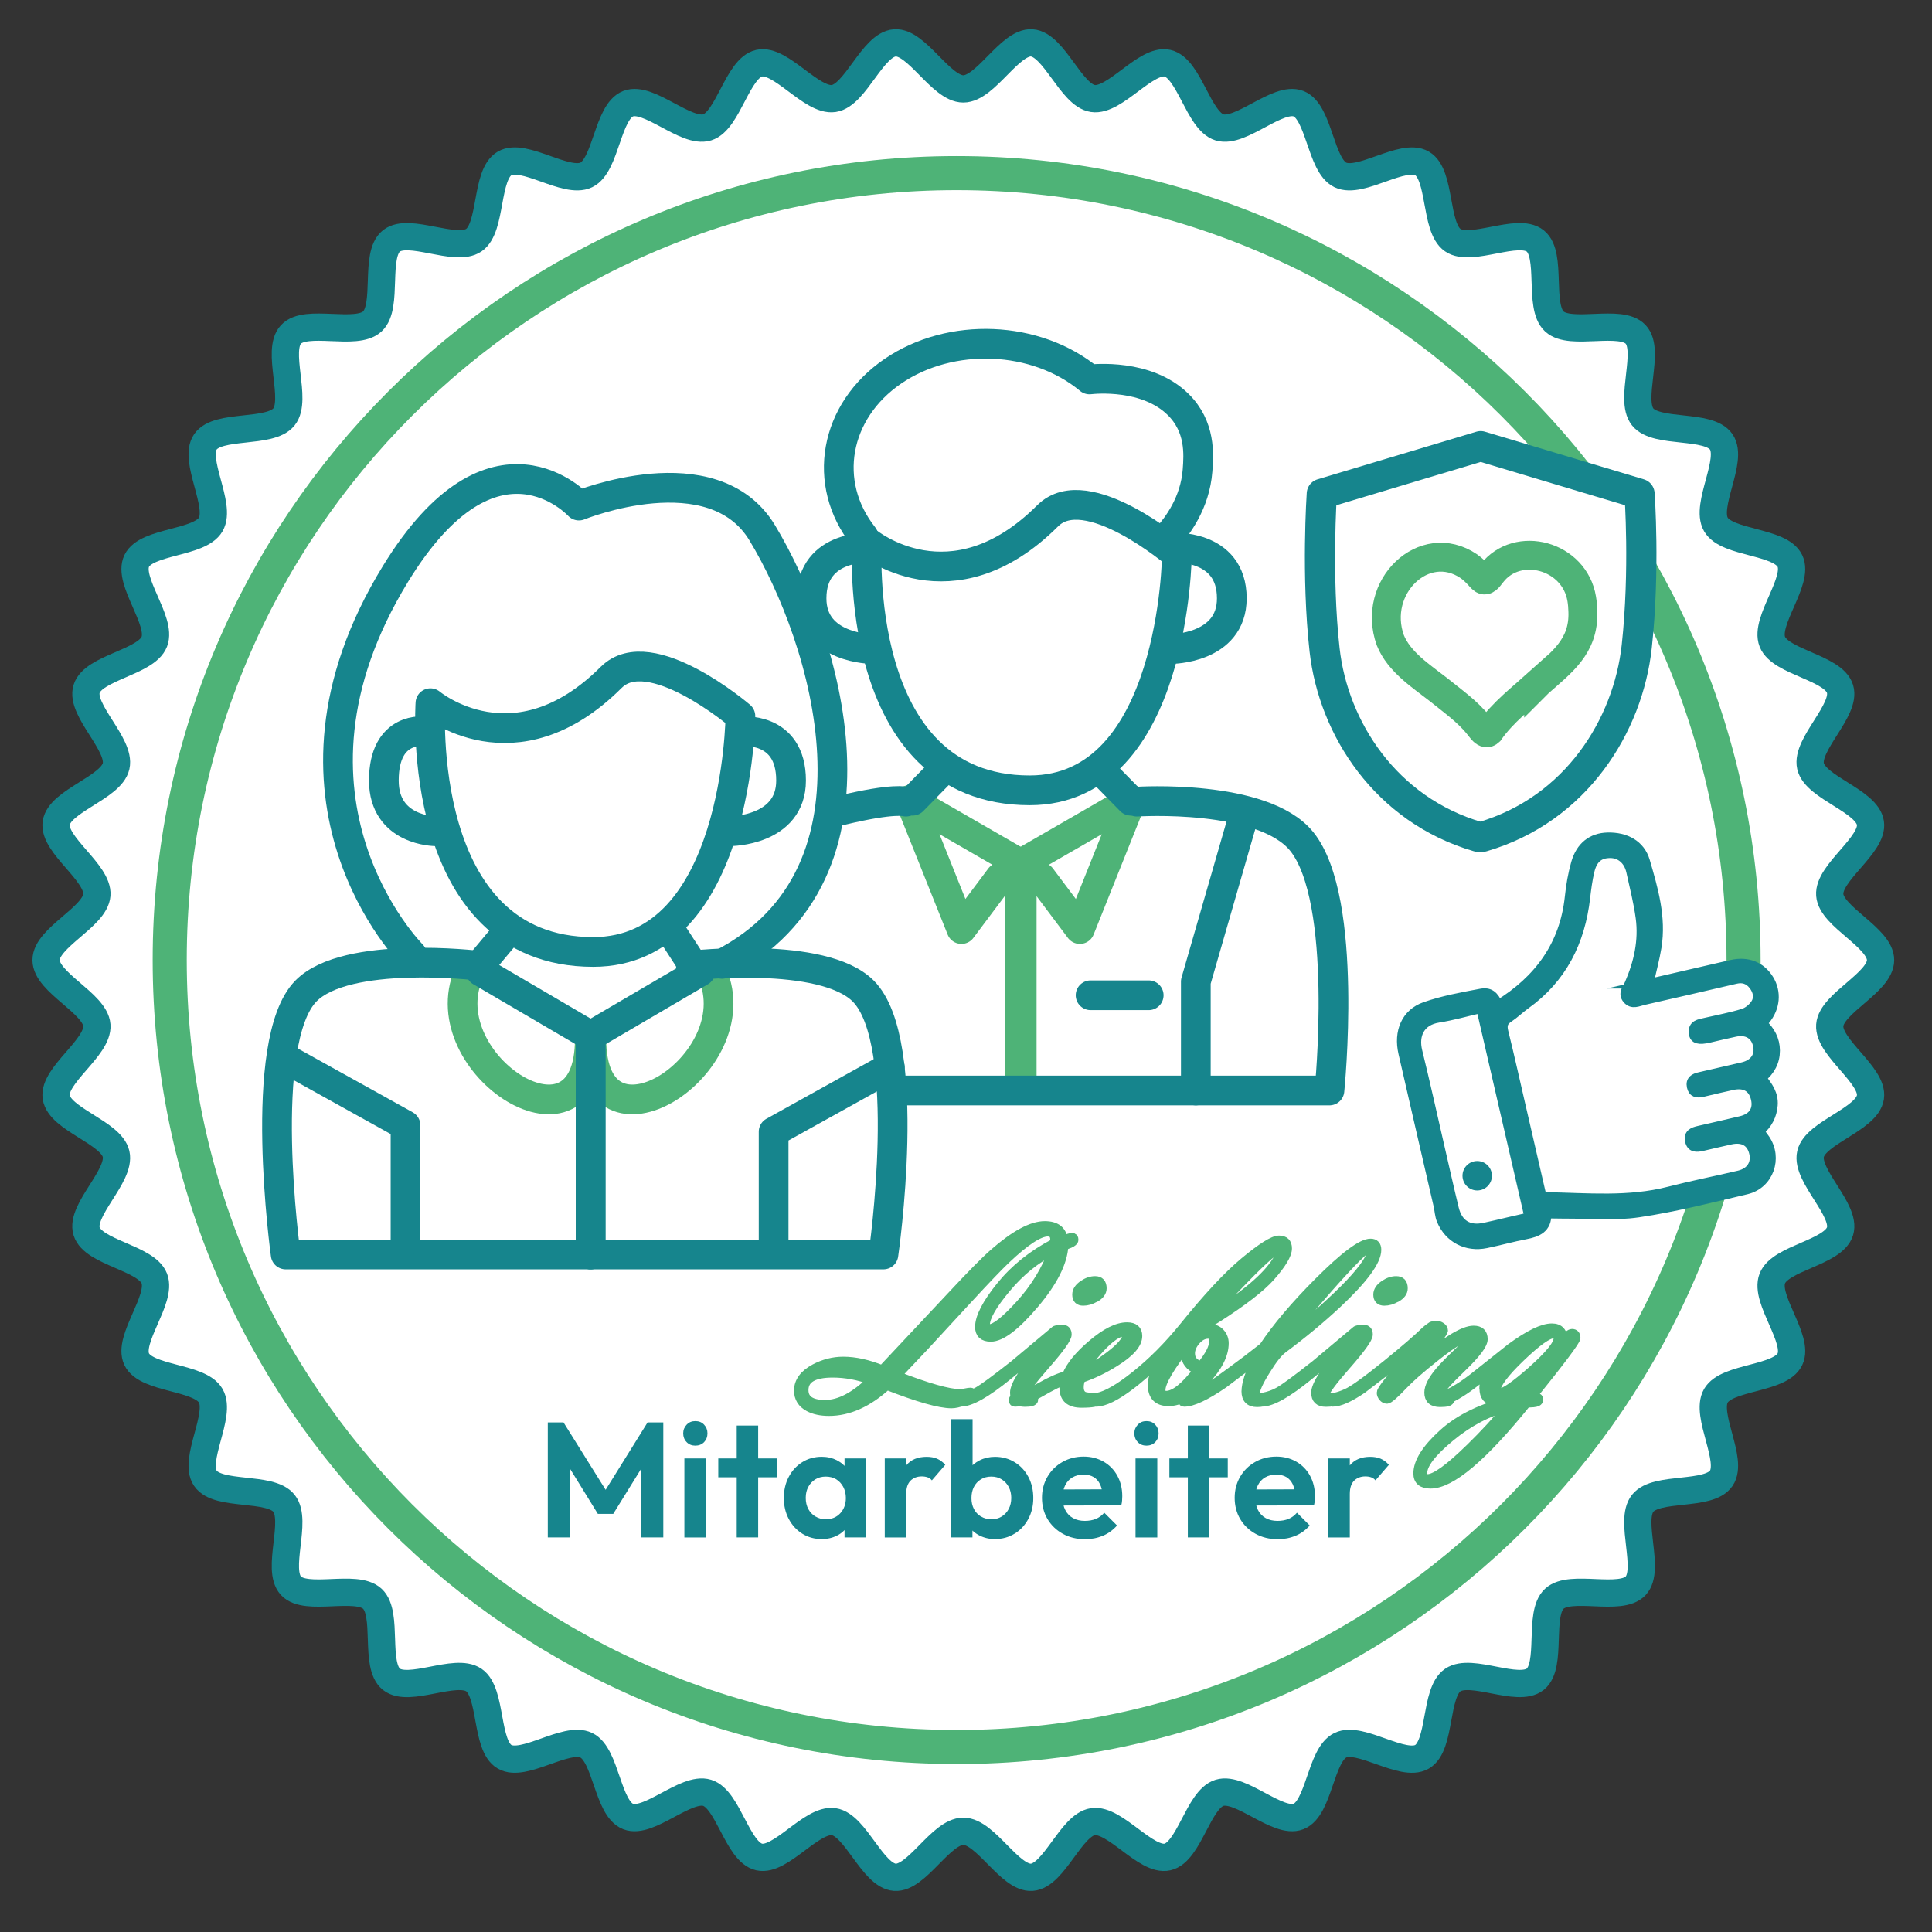 <?xml version="1.0" encoding="UTF-8"?>
<svg id="Ebene_1" xmlns="http://www.w3.org/2000/svg" version="1.1" xmlns:xlink="http://www.w3.org/1999/xlink" viewBox="0 0 425.2 425.2">
  <rect x="0" y="0" width="425.2" height="425.2" fill="#333333" stroke="none"/>
  <!-- Generator: Adobe Illustrator 29.5.1, SVG Export Plug-In . SVG Version: 2.1.0 Build 141)  -->
  <defs>
    <style>
      .st0 {
        stroke-width: 6px;
      }

      .st0, .st1, .st2, .st3, .st4, .st5, .st6, .st7, .st8, .st9 {
        fill: none;
      }

      .st0, .st3, .st7, .st9 {
        stroke: #16858d;
      }

      .st0, .st6, .st9 {
        stroke-miterlimit: 10;
      }

      .st10 {
        fill: #fff;
      }

      .st11 {
        fill: #4eb377;
      }

      .st1, .st3, .st4, .st7, .st8 {
        stroke-linejoin: round;
      }

      .st1, .st3, .st7, .st8 {
        stroke-linecap: round;
      }

      .st1, .st3, .st8 {
        stroke-width: 6.54px;
      }

      .st1, .st4, .st5, .st6 {
        stroke: #4eb377;
      }

      .st4 {
        stroke-width: 2px;
      }

      .st5 {
        stroke-width: 7.5px;
      }

      .st6 {
        stroke-width: 6.36px;
      }

      .st12 {
        fill: #16858d;
      }

      .st7 {
        stroke-width: 6.65px;
      }

      .st13 {
        clip-path: url(#clippath);
      }

      .st8 {
        stroke: #16858c;
      }

      .st9 {
        stroke-width: 2.09px;
      }
    </style>
    <clipPath id="clippath">
      <rect class="st2" width="425.2" height="425.2"/>
    </clipPath>
  </defs>
  <g class="st13">
    <path class="st10" d="M226.84,9.43c-4.78,0-9.98,10.14-14.84,10.14s-10.05-10.14-14.84-10.14c-.08,0-.16,0-.25,0-4.92.37-8.61,11.52-13.43,12.24-.18.03-.36.04-.55.04-2.28,0-4.92-1.97-7.56-3.95s-5.27-3.95-7.53-3.95c-.27,0-.53.03-.78.09-4.8,1.09-6.79,12.68-11.45,14.12-.38.12-.77.17-1.19.17-2.15,0-4.78-1.41-7.41-2.81-2.63-1.41-5.26-2.81-7.39-2.81-.5,0-.97.08-1.41.25-4.58,1.8-4.81,13.55-9.21,15.68-.59.29-1.27.41-2.01.41-1.99,0-4.43-.87-6.88-1.73-2.44-.87-4.88-1.73-6.87-1.73-.83,0-1.58.15-2.22.52-4.25,2.47-2.73,14.12-6.77,16.89-.85.58-1.96.79-3.24.79-1.72,0-3.73-.39-5.74-.78-2.01-.39-4.02-.78-5.74-.78-1.37,0-2.56.25-3.43.94-3.83,3.07-.6,14.37-4.19,17.71-1.26,1.17-3.42,1.43-5.85,1.43-.98,0-2-.04-3.02-.09-1.02-.04-2.04-.08-3.02-.08-2.55,0-4.8.29-6.03,1.61-3.33,3.6,1.53,14.29-1.53,18.14-3.05,3.84-14.53,1.44-17.3,5.51-2.76,4.05,3.64,13.9,1.18,18.16-2.45,4.24-14.15,3.59-16.29,8.03-2.12,4.41,5.67,13.19,3.87,17.78-1.79,4.56-13.46,5.67-14.91,10.39-1.44,4.67,7.58,12.18,6.49,17-1.08,4.76-12.45,7.62-13.18,12.51-.72,4.83,9.32,10.9,8.95,15.83-.36,4.86-11.18,9.38-11.18,14.34s10.82,9.47,11.18,14.34c.36,4.94-9.67,11.01-8.95,15.83.73,4.89,12.1,7.75,13.18,12.51,1.09,4.82-7.93,12.32-6.49,17,1.45,4.72,13.12,5.83,14.9,10.39,1.8,4.59-5.99,13.37-3.87,17.78,2.13,4.44,13.84,3.79,16.29,8.03,2.46,4.26-3.94,14.11-1.18,18.16,2.77,4.06,14.25,1.67,17.3,5.51,3.06,3.84-1.81,14.54,1.53,18.14,1.23,1.32,3.48,1.61,6.03,1.61.98,0,2-.04,3.02-.08,1.02-.04,2.04-.08,3.02-.08,2.43,0,4.59.26,5.85,1.43,3.59,3.34.36,14.64,4.19,17.71.86.69,2.05.94,3.43.94,1.72,0,3.73-.39,5.74-.78,2.01-.39,4.02-.78,5.74-.78,1.27,0,2.39.21,3.24.79,4.04,2.77,2.52,14.42,6.77,16.89.64.37,1.39.52,2.22.52,1.98,0,4.42-.87,6.87-1.73,2.44-.87,4.89-1.73,6.88-1.73.74,0,1.42.12,2.01.41,4.4,2.13,4.63,13.88,9.21,15.68.44.17.91.25,1.41.25,2.13,0,4.76-1.41,7.39-2.81,2.63-1.41,5.26-2.82,7.41-2.81.42,0,.81.05,1.19.17,4.66,1.44,6.65,13.03,11.45,14.12.25.06.51.08.78.08,2.25,0,4.89-1.97,7.53-3.95,2.64-1.97,5.28-3.95,7.56-3.95.18,0,.37.01.55.04,4.82.72,8.51,11.88,13.43,12.24.08,0,.16,0,.24,0,4.78,0,9.98-10.14,14.84-10.14s10.06,10.14,14.84,10.14c.08,0,.16,0,.25,0,4.92-.37,8.62-11.52,13.43-12.24.18-.03.36-.04.55-.04,2.28,0,4.92,1.97,7.56,3.95,2.64,1.97,5.27,3.95,7.52,3.95.27,0,.53-.03.78-.08,4.8-1.1,6.79-12.68,11.45-14.12.38-.12.77-.17,1.19-.17,2.15,0,4.78,1.41,7.41,2.81,2.63,1.41,5.26,2.81,7.39,2.81.5,0,.97-.08,1.41-.25,4.58-1.8,4.81-13.55,9.21-15.68.59-.29,1.27-.41,2.01-.41,1.99,0,4.43.87,6.88,1.73,2.44.87,4.89,1.73,6.87,1.73.83,0,1.58-.15,2.22-.52,4.25-2.47,2.73-14.12,6.77-16.89.85-.58,1.96-.79,3.24-.79,1.72,0,3.74.39,5.75.78,2.01.39,4.02.78,5.74.78,1.37,0,2.57-.25,3.43-.94,3.83-3.07.6-14.37,4.19-17.71,1.26-1.17,3.42-1.43,5.85-1.43.98,0,2,.04,3.02.09,1.02.04,2.04.08,3.02.08,2.55,0,4.81-.29,6.03-1.61,3.33-3.6-1.53-14.29,1.53-18.14,3.06-3.84,14.53-1.44,17.3-5.51,2.76-4.05-3.64-13.9-1.18-18.16,2.45-4.24,14.15-3.59,16.29-8.03,2.12-4.41-5.67-13.19-3.87-17.78,1.79-4.56,13.46-5.67,14.9-10.39,1.44-4.67-7.58-12.18-6.49-17,1.08-4.77,12.45-7.62,13.18-12.51.72-4.83-9.32-10.9-8.95-15.83.36-4.86,11.18-9.38,11.18-14.34s-10.82-9.47-11.18-14.34c-.36-4.94,9.67-11,8.95-15.83-.73-4.89-12.1-7.75-13.18-12.51-1.09-4.82,7.93-12.32,6.49-17-1.45-4.71-13.12-5.83-14.9-10.39-1.8-4.59,6-13.37,3.87-17.78-2.13-4.44-13.84-3.79-16.29-8.03-2.46-4.26,3.94-14.11,1.18-18.16-2.77-4.06-14.24-1.67-17.3-5.51-3.06-3.84,1.81-14.54-1.53-18.14-1.23-1.32-3.48-1.61-6.03-1.61-.98,0-2,.04-3.02.08-1.02.04-2.04.08-3.02.08-2.43,0-4.59-.26-5.85-1.43-3.59-3.34-.36-14.64-4.19-17.71-.86-.69-2.05-.94-3.43-.94-1.72,0-3.73.39-5.74.78-2.01.39-4.02.78-5.74.78-1.27,0-2.39-.21-3.24-.79-4.04-2.77-2.52-14.42-6.77-16.89-.64-.37-1.39-.52-2.22-.52-1.98,0-4.42.87-6.87,1.73-2.44.87-4.89,1.73-6.88,1.73-.74,0-1.42-.12-2.01-.41-4.4-2.13-4.63-13.88-9.21-15.68-.44-.17-.91-.25-1.41-.25-2.13,0-4.76,1.41-7.39,2.81-2.63,1.41-5.26,2.81-7.41,2.81-.42,0-.81-.05-1.19-.17-4.66-1.44-6.65-13.03-11.45-14.12-.25-.06-.51-.09-.78-.09-2.26,0-4.89,1.97-7.53,3.95-2.64,1.97-5.28,3.95-7.56,3.95-.19,0-.37-.01-.55-.04-4.82-.72-8.51-11.88-13.43-12.24-.08,0-.16,0-.25,0"/>
    <path class="st0" d="M413.88,211.3c0,4.96-10.82,9.47-11.18,14.34-.36,4.94,9.67,11.01,8.95,15.83-.73,4.89-12.1,7.75-13.18,12.51-1.09,4.82,7.93,12.32,6.49,17-1.45,4.72-13.12,5.83-14.9,10.39-1.8,4.59,6,13.37,3.87,17.78-2.13,4.44-13.84,3.79-16.29,8.03-2.46,4.26,3.94,14.11,1.18,18.16-2.77,4.06-14.25,1.67-17.3,5.51-3.06,3.84,1.81,14.54-1.53,18.14-3.33,3.6-14.33-.47-17.92,2.87-3.59,3.34-.36,14.64-4.19,17.71-3.83,3.06-14.1-2.6-18.15.18-4.04,2.77-2.52,14.42-6.77,16.89-4.23,2.46-13.55-4.68-17.97-2.54-4.4,2.13-4.63,13.88-9.21,15.68-4.55,1.79-12.69-6.66-17.39-5.21-4.66,1.44-6.65,13.03-11.45,14.12-4.75,1.08-11.54-8.5-16.42-7.77-4.82.72-8.51,11.88-13.43,12.24-4.85.36-10.14-10.13-15.08-10.13s-10.23,10.49-15.08,10.13c-4.92-.37-8.61-11.52-13.43-12.24-4.88-.73-11.66,8.85-16.42,7.77-4.8-1.09-6.79-12.68-11.45-14.12-4.7-1.45-12.85,7-17.39,5.21-4.58-1.8-4.81-13.56-9.21-15.68-4.43-2.14-13.74,4.99-17.97,2.54-4.25-2.46-2.73-14.12-6.77-16.89-4.05-2.78-14.32,2.89-18.15-.18-3.83-3.07-.6-14.37-4.19-17.71-3.59-3.34-14.59.73-17.92-2.87-3.33-3.6,1.53-14.29-1.53-18.14-3.05-3.84-14.53-1.44-17.3-5.51-2.76-4.05,3.64-13.9,1.18-18.16-2.45-4.24-14.15-3.59-16.29-8.03-2.12-4.41,5.67-13.19,3.87-17.78-1.78-4.56-13.45-5.67-14.9-10.39-1.44-4.67,7.58-12.18,6.49-17-1.08-4.76-12.45-7.62-13.18-12.51-.72-4.83,9.32-10.9,8.95-15.83-.36-4.86-11.18-9.38-11.18-14.34s10.82-9.47,11.18-14.34c.36-4.94-9.67-11.01-8.95-15.83.73-4.89,12.1-7.75,13.18-12.51,1.09-4.82-7.93-12.32-6.49-17,1.45-4.72,13.12-5.83,14.9-10.39,1.8-4.59-5.99-13.37-3.87-17.78,2.13-4.44,13.84-3.79,16.29-8.03,2.46-4.26-3.94-14.11-1.18-18.16,2.77-4.06,14.24-1.67,17.3-5.51,3.06-3.84-1.81-14.54,1.53-18.14,3.33-3.6,14.33.47,17.92-2.87,3.59-3.34.36-14.64,4.19-17.71,3.83-3.06,14.1,2.6,18.15-.18,4.04-2.77,2.52-14.42,6.77-16.89,4.23-2.46,13.55,4.68,17.97,2.54,4.4-2.13,4.63-13.88,9.21-15.68,4.55-1.79,12.69,6.66,17.39,5.21,4.66-1.44,6.65-13.03,11.45-14.12,4.75-1.08,11.54,8.5,16.42,7.77,4.81-.72,8.51-11.88,13.43-12.24,4.85-.36,10.14,10.13,15.08,10.13s10.23-10.49,15.08-10.13c4.92.36,8.61,11.52,13.43,12.24,4.88.73,11.66-8.85,16.42-7.77,4.8,1.1,6.79,12.68,11.45,14.12,4.7,1.45,12.85-7,17.39-5.21,4.58,1.8,4.81,13.56,9.21,15.68,4.43,2.14,13.74-4.99,17.97-2.54,4.25,2.46,2.73,14.12,6.77,16.89,4.05,2.78,14.32-2.89,18.15.18,3.83,3.07.6,14.37,4.19,17.71,3.59,3.34,14.59-.73,17.92,2.87,3.33,3.6-1.53,14.29,1.53,18.14,3.05,3.84,14.53,1.44,17.3,5.51,2.76,4.05-3.64,13.9-1.18,18.16,2.45,4.24,14.15,3.59,16.29,8.03,2.12,4.41-5.67,13.19-3.87,17.78,1.79,4.56,13.46,5.67,14.9,10.39,1.44,4.67-7.58,12.18-6.49,17,1.08,4.76,12.45,7.62,13.18,12.51.72,4.83-9.32,10.9-8.95,15.83.36,4.86,11.18,9.38,11.18,14.34Z"/>
    <path class="st10" d="M210.54,384.49c95.65,0,173.19-77.54,173.19-173.19S306.19,38.1,210.54,38.1,37.35,115.64,37.35,211.29s77.54,173.19,173.19,173.19"/>
    <path class="st5" d="M210.54,384.49c95.65,0,173.19-77.54,173.19-173.19S306.19,38.1,210.54,38.1,37.35,115.64,37.35,211.29s77.54,173.19,173.19,173.19Z"/>
    <path class="st10" d="M326.29,184.15c20.55-6.01,32.02-24.41,33.93-41.88,1.84-16.87.61-33.59.61-33.59l-34.96-10.48-34.96,10.48s-1.23,17.96.61,34.35c1.94,17.3,13.49,35.2,33.75,41.12"/>
    <path class="st7" d="M326.29,184.15c20.55-6.01,32.02-24.41,33.93-41.88,1.84-16.87.61-33.59.61-33.59l-34.96-10.48-34.96,10.48s-1.23,17.96.61,34.35c1.94,17.3,13.49,35.2,33.75,41.12"/>
    <path class="st6" d="M338.63,150.26c-3.76,3.38-7.91,6.52-10.87,10.76-.93.86-1.7-.65-2.29-1.3-2.48-3.16-5.93-5.54-8.9-7.96-3.72-2.91-8.68-6.07-10.59-10.87-4.18-11.65,7.44-22.94,17.28-16.28.98.69,1.82,1.55,2.64,2.47.15.16.32.34.49.45.76.51,1.44-.81,1.93-1.35,5.68-7.33,18.21-3.99,19.79,5.62.15.87.23,1.88.25,2.83.27,7.68-4.78,11.22-9.71,15.61l-.02.02Z"/>
    <polyline class="st1" points="224.86 238.58 224.86 194.74 224.86 190.26 200.23 176.05 211.6 204.47 220.12 193.1"/>
    <polyline class="st1" points="224.39 238.58 224.39 194.74 224.39 190.26 249.02 176.05 237.65 204.47 229.12 193.1"/>
    <path class="st3" d="M230.59,113.5c-21.24,21.24-39.79,5.69-39.79,5.69,0,0-3.65,54.75,35.82,54.75,31.97,0,32.4-51.91,32.4-51.91,0,0-19.9-17.05-28.42-8.53Z"/>
    <path class="st1" d="M103.14,214.38c-8.53,19.9,26.67,42.64,26.67,14.21"/>
    <path class="st1" d="M156.81,214.38c8.53,19.9-26.67,42.64-26.67,14.21"/>
    <polyline class="st8" points="105.82 213.8 129.98 227.96 129.98 276.09"/>
    <polyline class="st8" points="154.14 213.8 129.98 227.96 129.98 276.09"/>
    <path class="st3" d="M105.24,212.52s-28.99-3.5-37.91,5.58c-10.94,11.14-4.46,57.99-4.46,57.99h131.56s6.78-46.75-4.46-57.99c-8.92-8.92-37.91-5.58-37.91-5.58"/>
    <line class="st3" x1="105.82" y1="212.13" x2="111.2" y2="205.7"/>
    <line class="st3" x1="152.19" y1="211.92" x2="147.83" y2="205.21"/>
    <path class="st3" d="M162.9,160.97s11.2-1.34,11.2,10.81c0,11.16-13.4,11.16-13.4,11.16"/>
    <path class="st3" d="M93.51,160.97s-9.03-1.34-9.03,10.81c0,11.16,11.38,11.16,11.38,11.16"/>
    <path class="st3" d="M134.52,149.07c-21.24,21.24-39.79,5.69-39.79,5.69,0,0-3.65,54.75,35.82,54.75,31.97,0,32.4-51.91,32.4-51.91,0,0-19.9-17.05-28.42-8.53Z"/>
    <polyline class="st3" points="63.67 233.45 89.25 247.66 89.25 273.24"/>
    <polyline class="st3" points="195.84 234.87 170.26 249.08 170.26 274.66"/>
    <path class="st3" d="M90.67,210.12s-34.11-34.11-3.6-83.87c21.69-35.38,40.34-14.98,40.34-14.98,0,0,29.47-12,40.34,5.99,14.01,23.18,29.92,74.84-8.86,94.87"/>
    <path class="st3" d="M199.37,176.43s-2.46-.93-14.38,1.95"/>
    <line class="st3" x1="200.86" y1="176.22" x2="207.34" y2="169.61"/>
    <line class="st3" x1="248.86" y1="176.22" x2="242.37" y2="169.61"/>
    <path class="st3" d="M257.71,120.51s13.39-.99,13.39,11.17c0,11.16-13.39,11.16-13.39,11.16"/>
    <path class="st3" d="M192.01,120.51s-13.4-.99-13.4,11.17c0,11.16,13.4,11.16,13.4,11.16"/>
    <path class="st3" d="M190.04,118.06h0c-9.28-11.71-6.4-27.58,6.49-36.37,12.72-8.68,31.49-7.93,43.25,1.82,1.14-.13,12.58-1.27,19.46,5.46,5.04,4.92,4.58,11.08,4.32,14.55-.54,7.24-4.54,12.36-6.49,14.55"/>
    <line class="st3" x1="240.02" y1="219.04" x2="252.81" y2="219.04"/>
    <polyline class="st3" points="263.18 240 263.18 216.04 273.1 181.65"/>
    <path class="st3" d="M196.96,240h95.63s4.31-41.93-6.11-54.82c-8.53-10.55-36.26-8.75-36.26-8.75"/>
    <path class="st10" d="M362.16,216.74c5.15-1.19,10.32-2.38,15.48-3.57.93-.21,1.85-.43,2.78-.64,3.53-.8,6.48.37,8.25,3.25,1.72,2.81,1.41,6.22-.79,8.89-.18.21-.37.41-.7.79,1.76,1.6,2.84,3.58,2.85,5.97,0,2.43-1.04,4.42-3.03,6.04,1.43,1.77,2.73,3.54,2.54,5.98-.18,2.31-1.17,4.15-2.97,5.75.43.59.85,1.15,1.25,1.73,2.84,4.17.82,9.94-4.09,11.1-7.89,1.86-15.78,3.89-23.79,5.07-5.36.79-10.91.24-16.37.28-1.22,0-2.45-.03-3.86-.05.11,3.23-2.01,4.1-4.64,4.6-2.91.56-5.77,1.36-8.68,1.96-4.26.88-8.15-1.12-9.82-5.12-.42-1-.45-2.17-.7-3.25-2.58-11.18-5.18-22.35-7.73-33.54-1.07-4.66.61-8.72,4.81-10.19,3.93-1.38,8.11-2.13,12.22-2.91,2.04-.39,2.94.45,3.88,2.52,8.91-5.48,14.6-13.11,15.72-23.79.26-2.49.69-4.99,1.37-7.39,1.06-3.73,3.56-5.63,6.97-5.72,3.98-.11,7.23,1.63,8.29,5.25,1.8,6.15,3.62,12.4,2.55,18.95-.43,2.63-1.15,5.21-1.79,8.04"/>
    <path class="st12" d="M325.95,221.9c-3.17.73-6.23,1.62-9.36,2.11-4.13.65-5.48,3.82-4.61,7.35,1.72,7,3.27,14.04,4.89,21.07,1.04,4.52,2.05,9.05,3.15,13.56.84,3.45,3.18,4.89,6.62,4.17,1.75-.36,3.49-.8,5.23-1.2,1.55-.36,3.1-.72,4.69-1.08-3.57-15.45-7.07-30.63-10.62-45.99M334.91,244.22c1.37,5.94,2.75,11.89,4.11,17.83.17.73.26,1.36,1.31,1.37,9.03.16,18.08,1.07,27.02-1.23,5.09-1.31,10.26-2.32,15.38-3.53,2.6-.61,3.84-2.57,3.27-4.96-.59-2.44-2.41-3.46-5.14-2.86-2.08.46-4.15.95-6.22,1.43-1.23.28-2.43.39-2.76-1.24-.31-1.51.77-1.92,1.93-2.19,3.11-.72,6.22-1.42,9.32-2.16,2.67-.63,3.84-2.42,3.26-4.88-.59-2.5-2.38-3.54-5.11-2.95-2.19.48-4.37.99-6.54,1.51-1.18.28-2.16.19-2.45-1.22-.29-1.4.6-1.87,1.76-2.13,3.17-.72,6.33-1.45,9.49-2.19,2.56-.6,3.82-2.42,3.32-4.74-.51-2.38-2.35-3.5-4.96-2.96-1.92.4-3.82.87-5.73,1.31-2.32.53-3.29.27-3.45-1.03-.24-1.94,1.31-2.05,2.6-2.36,2.78-.65,5.6-1.16,8.32-2,1.05-.32,2.13-1.22,2.73-2.16.85-1.32.48-2.83-.48-4.07-.98-1.26-2.28-1.71-3.87-1.34-6.76,1.57-13.52,3.14-20.29,4.67-1.2.27-2.5,1.03-3.59-.24-1.08-1.27.01-2.35.46-3.39,2.02-4.65,3.11-9.48,2.43-14.53-.46-3.43-1.33-6.8-2.07-10.18-.55-2.48-2.3-3.98-4.51-4-2.43-.03-3.91,1.12-4.57,3.84-.47,1.95-.73,3.95-.96,5.94-1.12,9.69-5.13,17.74-13.21,23.52-1.27.91-2.39,2.03-3.69,2.89-1.21.8-1.46,1.65-1.11,3.07,1.41,5.7,2.68,11.44,4,17.17M362.82,216.51c5.15-1.19,10.32-2.38,15.48-3.57.93-.21,1.85-.43,2.78-.64,3.53-.8,6.48.37,8.25,3.25,1.72,2.81,1.41,6.22-.79,8.89-.18.21-.37.41-.7.79,1.76,1.6,2.84,3.58,2.85,5.97,0,2.43-1.04,4.42-3.03,6.04,1.43,1.77,2.73,3.54,2.54,5.98-.18,2.31-1.17,4.15-2.97,5.75.43.59.85,1.15,1.25,1.73,2.84,4.17.82,9.94-4.09,11.1-7.89,1.86-15.78,3.89-23.79,5.07-5.36.79-10.91.24-16.37.28-1.22,0-2.45-.03-3.85-.05.11,3.23-2.01,4.1-4.64,4.6-2.91.56-5.77,1.36-8.68,1.96-4.26.88-8.15-1.12-9.82-5.12-.42-1-.45-2.17-.7-3.25-2.58-11.18-5.18-22.35-7.73-33.54-1.07-4.66.61-8.72,4.81-10.19,3.93-1.38,8.11-2.13,12.22-2.91,2.04-.39,2.94.45,3.88,2.52,8.91-5.48,14.6-13.11,15.72-23.79.26-2.49.69-4.99,1.37-7.39,1.06-3.73,3.56-5.63,6.97-5.72,3.98-.11,7.23,1.63,8.29,5.25,1.8,6.15,3.62,12.4,2.55,18.95-.43,2.63-1.15,5.21-1.79,8.04"/>
    <path class="st9" d="M325.95,221.9c-3.17.73-6.23,1.62-9.36,2.11-4.13.65-5.48,3.82-4.61,7.35,1.72,7,3.27,14.04,4.89,21.07,1.04,4.52,2.05,9.05,3.15,13.56.84,3.45,3.18,4.89,6.62,4.17,1.75-.36,3.49-.8,5.23-1.2,1.55-.36,3.1-.72,4.69-1.08-3.57-15.45-7.07-30.63-10.62-45.99ZM334.91,244.22c1.37,5.94,2.75,11.89,4.11,17.83.17.73.26,1.36,1.31,1.37,9.03.16,18.08,1.07,27.02-1.23,5.09-1.31,10.26-2.32,15.38-3.53,2.6-.61,3.84-2.57,3.27-4.96-.59-2.44-2.41-3.46-5.14-2.86-2.08.46-4.15.95-6.22,1.43-1.23.28-2.43.39-2.76-1.24-.31-1.51.77-1.92,1.93-2.19,3.11-.72,6.22-1.42,9.32-2.16,2.67-.63,3.84-2.42,3.26-4.88-.59-2.5-2.38-3.54-5.11-2.95-2.19.48-4.37.99-6.54,1.51-1.18.28-2.16.19-2.45-1.22-.29-1.4.6-1.87,1.76-2.13,3.17-.72,6.33-1.45,9.49-2.19,2.56-.6,3.82-2.42,3.32-4.74-.51-2.38-2.35-3.5-4.96-2.96-1.92.4-3.82.87-5.73,1.31-2.32.53-3.29.27-3.45-1.03-.24-1.94,1.31-2.05,2.6-2.36,2.78-.65,5.6-1.16,8.32-2,1.05-.32,2.13-1.22,2.73-2.16.85-1.32.48-2.83-.48-4.07-.98-1.26-2.28-1.71-3.87-1.34-6.76,1.57-13.52,3.14-20.29,4.67-1.2.27-2.5,1.03-3.59-.24-1.08-1.27.01-2.35.46-3.39,2.02-4.65,3.11-9.48,2.43-14.53-.46-3.43-1.33-6.8-2.07-10.18-.55-2.48-2.3-3.98-4.51-4-2.43-.03-3.91,1.12-4.57,3.84-.47,1.95-.73,3.95-.96,5.94-1.12,9.69-5.13,17.74-13.21,23.52-1.27.91-2.39,2.03-3.69,2.89-1.21.8-1.46,1.65-1.11,3.07,1.41,5.7,2.68,11.44,4,17.17ZM362.82,216.51c5.15-1.19,10.32-2.38,15.48-3.57.93-.21,1.85-.43,2.78-.64,3.53-.8,6.48.37,8.25,3.25,1.72,2.81,1.41,6.22-.79,8.89-.18.21-.37.41-.7.79,1.76,1.6,2.84,3.58,2.85,5.97,0,2.43-1.04,4.42-3.03,6.04,1.43,1.77,2.73,3.54,2.54,5.98-.18,2.31-1.17,4.15-2.97,5.75.43.59.85,1.15,1.25,1.73,2.84,4.17.82,9.94-4.09,11.1-7.89,1.86-15.78,3.89-23.79,5.07-5.36.79-10.91.24-16.37.28-1.22,0-2.45-.03-3.85-.05.11,3.23-2.01,4.1-4.64,4.6-2.91.56-5.77,1.36-8.68,1.96-4.26.88-8.15-1.12-9.82-5.12-.42-1-.45-2.17-.7-3.25-2.58-11.18-5.18-22.35-7.73-33.54-1.07-4.66.61-8.72,4.81-10.19,3.93-1.38,8.11-2.13,12.22-2.91,2.04-.39,2.94.45,3.88,2.52,8.91-5.48,14.6-13.11,15.72-23.79.26-2.49.69-4.99,1.37-7.39,1.06-3.73,3.56-5.63,6.97-5.72,3.98-.11,7.23,1.63,8.29,5.25,1.8,6.15,3.62,12.4,2.55,18.95-.43,2.63-1.15,5.21-1.79,8.04Z"/>
    <path class="st12" d="M325.11,262c1.79,0,3.24-1.45,3.24-3.24s-1.45-3.24-3.24-3.24-3.24,1.45-3.24,3.24,1.45,3.24,3.24,3.24"/>
    <path class="st11" d="M323.43,318.82c-4.5,4.4-7.58,6.61-9.23,6.61-.73,0-1.09-.41-1.09-1.24,0-1.95,2.04-4.6,6.11-7.95,4.07-3.35,8.3-5.56,12.68-6.62-2.28,2.85-5.1,5.92-8.46,9.2M337.14,301.69c-3.76,3.32-6.18,4.97-7.29,4.97-.37,0-.56-.25-.56-.74,0-1.37,1.79-3.78,5.38-7.22,3.59-3.44,6.01-5.16,7.27-5.16.65,0,.97.35.97,1.06,0,1.32-1.93,3.68-5.78,7.09M326.61,305.58c0,1.73.72,2.59,2.15,2.59,1.22,0,2.71-.65,4.48-1.95.53-.39,1.8-1.46,3.8-3.21-1.04,1.55-2.41,3.27-4.1,5.16-6.57,1.55-11.69,4.01-15.37,7.36-3.68,3.35-5.51,6.27-5.51,8.75,0,1.55.92,2.33,2.77,2.33,4.5,0,11.54-5.94,21.12-17.81l1.53-.09c.77-.08,1.15-.29,1.15-.64,0-.32-.13-.49-.38-.49-.16,0-.37.01-.65.04-.33.03-.56.04-.68.04,6.61-8.2,9.91-12.6,9.91-13.21,0-.65-.29-.97-.86-.97-.39,0-1.05.53-1.98,1.59.04-1.87-.78-2.8-2.45-2.8-2.03,0-5.02,1.45-9,4.36l-8.26,6.56c-3.09,2.4-5.67,3.84-7.76,4.33-.47.12-.71.35-.71.7,0,.24.13.36.38.36,1.43,0,3.45-.88,6.05-2.62.79-.51,2.57-1.85,5.34-4.01-.67,1.32-1,2.53-1,3.63M317.67,292.83c0-.31-.17-.58-.52-.81-.35-.23-.68-.34-1.02-.34-.35,0-.69.06-1,.18-.63.41-1.09.77-1.39,1.06-1.75,1.71-4.61,4.18-8.58,7.4-4.42,3.58-7.35,5.68-8.79,6.31-1,.45-1.88.75-2.62.89-.55.12-.83.35-.83.71,0,.24.13.35.38.35,1.51,0,3.69-.96,6.52-2.89l5.57-4.28,7.55-6.13-4.87,5.75c-2.71,3.2-4.07,5.03-4.07,5.48,0,.34.13.65.38.96s.54.46.86.46c.41,0,1.58-1.01,3.51-3.04,1.51-1.6,3.83-3.64,6.96-6.12,3.75-2.99,6.19-4.49,7.31-4.49.35,0,.53.13.53.38,0,.32-.79,1.22-2.36,2.72-2.1,2.01-3.56,3.5-4.36,4.46-1.57,1.87-2.36,3.42-2.36,4.64,0,1.46.82,2.19,2.46,2.19,1.43,0,2.14-.2,2.14-.59,0-.29-.36-.47-1.08-.52-.72-.05-1.08-.39-1.08-1.02s1.58-2.46,4.75-5.5c3.17-3.04,4.75-5.14,4.75-6.3,0-1.32-.7-1.98-2.09-1.98-2.18,0-5.98,2.29-11.38,6.87,3.14-4.19,4.72-6.46,4.72-6.81M296.38,300.38c3.17-3.62,4.75-5.84,4.75-6.67,0-.76-.33-1.15-1-1.15s-1.2.07-1.59.21l-9.02,7.56c-4.15,3.28-6.86,5.27-8.14,5.97-1.02.57-2.15.97-3.39,1.21-.39.08-.59.3-.59.67,0,.26.12.39.35.39,2.14,0,5.59-1.95,10.35-5.84l8.05-6.58c-4.38,5.25-6.58,8.7-6.58,10.35,0,1.42.74,2.12,2.23,2.12,1.31,0,1.96-.19,1.96-.58,0-.32-.13-.49-.39-.49-1.16,0-1.73-.26-1.73-.79,0-.65,1.58-2.78,4.75-6.4M307.29,285.61c1.02-.57,1.53-1.26,1.53-2.07,0-1.12-.51-1.68-1.53-1.68-.87,0-1.73.29-2.6.88-.96.65-1.45,1.38-1.45,2.18,0,.96.47,1.44,1.42,1.44.87,0,1.74-.25,2.62-.77M301.95,274.99c0,3.13-6.42,9.92-19.27,20.37,1.37-2.14,4.59-6.09,9.63-11.84,5.3-6,8.34-9,9.1-9,.35,0,.53.16.53.47M274.23,306.19c0,1.65.81,2.48,2.44,2.48,1.03,0,1.55-.19,1.55-.57,0-.31-.13-.46-.38-.46-1.08,0-1.62-.25-1.62-.74,0-1.03.77-2.78,2.33-5.26,1.49-2.43,2.74-4.01,3.74-4.76,4.32-3.21,8.32-6.52,11.99-9.94,5.81-5.45,8.72-9.41,8.72-11.88,0-.96-.45-1.45-1.36-1.45-1.95,0-5.77,2.85-11.47,8.56-5.13,5.14-9.16,9.9-12.09,14.29-2.54,2.01-4.95,3.84-7.23,5.49-3.13,2.32-5.34,3.83-6.63,4.52-1.08.59-2.04.94-2.86,1.06-.73.11-1.09.35-1.09.72,0,.23.12.34.35.34,1.83,0,4.71-1.35,8.64-4.04l7.28-5.49c-1.53,3.15-2.3,5.53-2.3,7.14M256.65,307.11c-.77,0-1.15-.4-1.15-1.21,0-1.73,2.01-5.14,6.02-10.23-.41.9-.62,1.66-.62,2.27,0,1.63.91,2.83,2.74,3.6-2.83,3.72-5.16,5.57-6.99,5.57M261.99,297.91c0-.98.4-1.94,1.22-2.88.81-.93,1.7-1.4,2.67-1.4.83,0,1.25.5,1.25,1.51,0,1.41-.93,3.24-2.8,5.48-1.55-.47-2.33-1.38-2.33-2.71M281.01,277.47c-2.2,3.62-7.2,7.82-14.98,12.59,1.57-1.97,4.17-4.81,7.79-8.52,4.46-4.6,7.15-6.9,8.05-6.9.2,0,.3.12.3.35,0,.41-.38,1.24-1.15,2.48M264.29,292.32c1.53-1,2.7-1.74,3.51-2.21,5.74-3.67,9.67-6.71,11.8-9.1,2.5-2.83,3.74-4.91,3.74-6.25,0-1.22-.62-1.83-1.86-1.83s-3.8,1.6-7.64,4.8c-3.68,3.08-8.09,7.82-13.24,14.2-3.44,4.26-7.06,7.9-10.85,10.9-3.42,2.71-6.13,4.27-8.14,4.69-.51.1-.77.33-.77.7,0,.24.12.36.35.36,1.83,0,4.38-1.25,7.67-3.75,1.24-.92,3.38-2.75,6.43-5.49-1.12,2.32-1.68,4.13-1.68,5.43,0,2.46,1.19,3.69,3.57,3.69,2.5,0,5.17-1.52,8.02-4.57,2.81-2.99,4.22-5.74,4.22-8.26,0-.88-.29-1.64-.87-2.27-.58-.63-1.3-.94-2.17-.94-1,0-2.02.37-3.04,1.12.37-.64.69-1.05.94-1.23M242.14,296.67c2.2-2.36,3.94-3.54,5.22-3.54.43,0,.65.24.65.71,0,1.16-1.34,2.73-4.01,4.72-2,1.51-3.91,2.71-5.72,3.6.61-1.51,1.9-3.34,3.86-5.49M234.18,305.49c0,2.22,1.28,3.33,3.85,3.33,2.43,0,3.64-.25,3.64-.75,0-.32-.36-.49-1.07-.51-.99-.04-1.66-.13-2.02-.26-.71-.31-1.07-.98-1.07-1.99,0-.68.14-1.34.41-1.96,2.56-.86,5.05-2.06,7.49-3.6,3.32-2.06,4.98-3.97,4.98-5.72,0-1.34-.79-2.01-2.36-2.01-2.12,0-4.69,1.29-7.7,3.86-2.83,2.4-4.7,4.69-5.6,6.87-1.51.35-3.47,1.21-5.87,2.58-2.18,1.27-3.87,2-5.07,2.2-.51.08-.77.3-.77.67,0,.26.12.39.35.39,1.24,0,3.06-.69,5.46-2.07,2.71-1.57,4.56-2.48,5.54-2.71-.14.61-.21,1.17-.21,1.68M230.1,300.38c3.17-3.62,4.75-5.84,4.75-6.67,0-.76-.33-1.15-1-1.15s-1.2.07-1.59.21l-9.02,7.56c-4.15,3.28-6.86,5.27-8.14,5.97-1.02.57-2.15.97-3.39,1.21-.39.08-.59.3-.59.67,0,.26.12.39.35.39,2.14,0,5.59-1.95,10.35-5.84l8.05-6.58c-4.39,5.25-6.58,8.7-6.58,10.35,0,1.42.74,2.12,2.23,2.12,1.31,0,1.96-.19,1.96-.58,0-.32-.13-.49-.39-.49-1.16,0-1.73-.26-1.73-.79,0-.65,1.58-2.78,4.75-6.4M241.02,285.61c1.02-.57,1.53-1.26,1.53-2.07,0-1.12-.51-1.68-1.53-1.68-.87,0-1.73.29-2.6.88-.96.65-1.44,1.38-1.44,2.18,0,.96.47,1.44,1.41,1.44.87,0,1.74-.25,2.62-.77M181.59,309.11c-3.11,0-4.66-1.06-4.66-3.17,0-2.51,2.11-3.76,6.34-3.76,2.83,0,5.67.53,8.52,1.59-3.62,3.56-7.02,5.34-10.21,5.34M224.53,287.07c-3.26,3.59-5.54,5.38-6.84,5.38-.55,0-.83-.3-.83-.91,0-1.69,1.54-4.38,4.61-8.05,3.07-3.68,6.53-6.47,10.37-8.38-1.62,4.38-4.05,8.37-7.31,11.96M203.62,296.09l9.61-10.42c3.81-4.13,6.51-6.95,8.11-8.47,4.27-4.05,7.35-6.07,9.24-6.07,1.04,0,1.56.57,1.56,1.71,0,.14-.02.38-.06.74-4.83,2.52-8.78,5.69-11.86,9.51-3.08,3.82-4.62,6.81-4.62,8.95,0,1.49.82,2.24,2.45,2.24,2.28,0,5.48-2.43,9.59-7.28,4.11-4.86,6.27-9.13,6.49-12.83l1.3-.5c.61-.27.91-.55.91-.82,0-.33-.13-.5-.38-.5-.28,0-.92.19-1.95.56-.26-2.1-1.61-3.16-4.07-3.16-2.87,0-6.61,2.02-11.21,6.05-1.93,1.69-5.01,4.82-9.26,9.38l-15.3,16.31c-3.09-1.26-5.95-1.9-8.59-1.9-2.16,0-4.25.53-6.26,1.59-2.38,1.28-3.57,2.9-3.57,4.87,0,1.61.76,2.82,2.27,3.63,1.2.63,2.67.94,4.42.94,4.32,0,8.57-1.91,12.74-5.72,6.88,2.69,11.62,4.04,14.22,4.04.77,0,1.65-.2,2.66-.61,1.2-.48,1.8-1.04,1.8-1.66,0-.18-.09-.26-.27-.26-.24,0-.61.05-1.11.16-.5.11-.89.16-1.17.16-2.52,0-7.19-1.32-13.99-3.97l6.3-6.67Z"/>
    <path class="st4" d="M323.43,318.82c-4.5,4.4-7.58,6.61-9.23,6.61-.73,0-1.09-.41-1.09-1.24,0-1.95,2.04-4.6,6.11-7.95,4.07-3.35,8.3-5.56,12.68-6.62-2.28,2.85-5.1,5.92-8.46,9.2ZM337.14,301.69c-3.76,3.32-6.18,4.97-7.29,4.97-.37,0-.56-.25-.56-.74,0-1.37,1.79-3.78,5.38-7.22,3.59-3.44,6.01-5.16,7.27-5.16.65,0,.97.35.97,1.06,0,1.32-1.93,3.68-5.78,7.09ZM326.61,305.58c0,1.73.72,2.59,2.15,2.59,1.22,0,2.71-.65,4.48-1.95.53-.39,1.8-1.46,3.8-3.21-1.04,1.55-2.41,3.27-4.1,5.16-6.57,1.55-11.69,4.01-15.37,7.36-3.68,3.35-5.51,6.27-5.51,8.75,0,1.55.92,2.33,2.77,2.33,4.5,0,11.54-5.94,21.12-17.81l1.53-.09c.77-.08,1.15-.29,1.15-.64,0-.32-.13-.49-.38-.49-.16,0-.37.01-.65.04-.33.03-.56.04-.68.04,6.61-8.2,9.91-12.6,9.91-13.21,0-.65-.29-.97-.86-.97-.39,0-1.05.53-1.98,1.59.04-1.87-.78-2.8-2.45-2.8-2.03,0-5.02,1.45-9,4.36l-8.26,6.56c-3.09,2.4-5.67,3.84-7.76,4.33-.47.12-.71.35-.71.7,0,.24.13.36.38.36,1.43,0,3.45-.88,6.05-2.62.79-.51,2.57-1.85,5.34-4.01-.67,1.32-1,2.53-1,3.63ZM317.67,292.83c0-.31-.17-.58-.52-.81-.35-.23-.68-.34-1.02-.34-.35,0-.69.06-1,.18-.63.41-1.09.77-1.39,1.06-1.75,1.71-4.61,4.18-8.58,7.4-4.42,3.58-7.35,5.68-8.79,6.31-1,.45-1.88.75-2.62.89-.55.12-.83.35-.83.71,0,.24.13.35.38.35,1.51,0,3.69-.96,6.52-2.89l5.57-4.28,7.55-6.13-4.87,5.75c-2.71,3.2-4.07,5.03-4.07,5.48,0,.34.13.65.38.96s.54.46.86.46c.41,0,1.58-1.01,3.51-3.04,1.51-1.6,3.83-3.64,6.96-6.12,3.75-2.99,6.19-4.49,7.31-4.49.35,0,.53.13.53.38,0,.32-.79,1.22-2.36,2.72-2.1,2.01-3.56,3.5-4.36,4.46-1.57,1.87-2.36,3.42-2.36,4.64,0,1.46.82,2.19,2.46,2.19,1.43,0,2.14-.2,2.14-.59,0-.29-.36-.47-1.08-.52-.72-.05-1.08-.39-1.08-1.02s1.58-2.46,4.75-5.5c3.17-3.04,4.75-5.14,4.75-6.3,0-1.32-.7-1.98-2.09-1.98-2.18,0-5.98,2.29-11.38,6.87,3.14-4.19,4.72-6.46,4.72-6.81ZM296.38,300.38c3.17-3.62,4.75-5.84,4.75-6.67,0-.76-.33-1.15-1-1.15s-1.2.07-1.59.21l-9.02,7.56c-4.15,3.28-6.86,5.27-8.14,5.97-1.02.57-2.15.97-3.39,1.21-.39.08-.59.3-.59.67,0,.26.12.39.35.39,2.14,0,5.59-1.95,10.35-5.84l8.05-6.58c-4.38,5.25-6.58,8.7-6.58,10.35,0,1.42.74,2.12,2.23,2.12,1.31,0,1.96-.19,1.96-.58,0-.32-.13-.49-.39-.49-1.16,0-1.73-.26-1.73-.79,0-.65,1.58-2.78,4.75-6.4ZM307.29,285.61c1.02-.57,1.53-1.26,1.53-2.07,0-1.12-.51-1.68-1.53-1.68-.87,0-1.73.29-2.6.88-.96.65-1.45,1.38-1.45,2.18,0,.96.47,1.44,1.42,1.44.87,0,1.74-.25,2.62-.77ZM301.95,274.99c0,3.13-6.42,9.92-19.27,20.37,1.37-2.14,4.59-6.09,9.63-11.84,5.3-6,8.34-9,9.1-9,.35,0,.53.16.53.47ZM274.23,306.19c0,1.65.81,2.48,2.44,2.48,1.03,0,1.55-.19,1.55-.57,0-.31-.13-.46-.38-.46-1.08,0-1.62-.25-1.62-.74,0-1.03.77-2.78,2.33-5.26,1.49-2.43,2.74-4.01,3.74-4.76,4.32-3.21,8.32-6.52,11.99-9.94,5.81-5.45,8.72-9.41,8.72-11.88,0-.96-.45-1.45-1.36-1.45-1.95,0-5.77,2.85-11.47,8.56-5.13,5.14-9.16,9.9-12.09,14.29-2.54,2.01-4.95,3.84-7.23,5.49-3.13,2.32-5.34,3.83-6.63,4.52-1.08.59-2.04.94-2.86,1.06-.73.11-1.09.35-1.09.72,0,.23.12.34.35.34,1.83,0,4.71-1.35,8.64-4.04l7.28-5.49c-1.53,3.15-2.3,5.53-2.3,7.14ZM256.65,307.11c-.77,0-1.15-.4-1.15-1.21,0-1.73,2.01-5.14,6.02-10.23-.41.9-.62,1.66-.62,2.27,0,1.63.91,2.83,2.74,3.6-2.83,3.72-5.16,5.57-6.99,5.57ZM261.99,297.91c0-.98.4-1.94,1.22-2.88.81-.93,1.7-1.4,2.67-1.4.83,0,1.25.5,1.25,1.51,0,1.41-.93,3.24-2.8,5.48-1.55-.47-2.33-1.38-2.33-2.71ZM281.01,277.47c-2.2,3.62-7.2,7.82-14.98,12.59,1.57-1.97,4.17-4.81,7.79-8.52,4.46-4.6,7.15-6.9,8.05-6.9.2,0,.3.12.3.35,0,.41-.38,1.24-1.15,2.48ZM264.29,292.32c1.53-1,2.7-1.74,3.51-2.21,5.74-3.67,9.67-6.71,11.8-9.1,2.5-2.83,3.74-4.91,3.74-6.25,0-1.22-.62-1.83-1.86-1.83s-3.8,1.6-7.64,4.8c-3.68,3.08-8.09,7.82-13.24,14.2-3.44,4.26-7.06,7.9-10.85,10.9-3.42,2.71-6.13,4.27-8.14,4.69-.51.1-.77.33-.77.7,0,.24.12.36.35.36,1.83,0,4.38-1.25,7.67-3.75,1.24-.92,3.38-2.75,6.43-5.49-1.12,2.32-1.68,4.13-1.68,5.43,0,2.46,1.19,3.69,3.57,3.69,2.5,0,5.17-1.52,8.02-4.57,2.81-2.99,4.22-5.74,4.22-8.26,0-.88-.29-1.64-.87-2.27-.58-.63-1.3-.94-2.17-.94-1,0-2.02.37-3.04,1.12.37-.64.69-1.05.94-1.23ZM242.14,296.67c2.2-2.36,3.94-3.54,5.22-3.54.43,0,.65.24.65.71,0,1.16-1.34,2.73-4.01,4.72-2,1.51-3.91,2.71-5.72,3.6.61-1.51,1.9-3.34,3.86-5.49ZM234.18,305.49c0,2.22,1.28,3.33,3.85,3.33,2.43,0,3.64-.25,3.64-.75,0-.32-.36-.49-1.07-.51-.99-.04-1.66-.13-2.02-.26-.71-.31-1.07-.98-1.07-1.99,0-.68.14-1.34.41-1.96,2.56-.86,5.05-2.06,7.49-3.6,3.32-2.06,4.98-3.97,4.98-5.72,0-1.34-.79-2.01-2.36-2.01-2.12,0-4.69,1.29-7.7,3.86-2.83,2.4-4.7,4.69-5.6,6.87-1.51.35-3.47,1.21-5.87,2.58-2.18,1.27-3.87,2-5.07,2.2-.51.08-.77.3-.77.67,0,.26.12.39.35.39,1.24,0,3.06-.69,5.46-2.07,2.71-1.57,4.56-2.48,5.54-2.71-.14.61-.21,1.17-.21,1.68ZM230.1,300.38c3.17-3.62,4.75-5.84,4.75-6.67,0-.76-.33-1.15-1-1.15s-1.2.07-1.59.21l-9.02,7.56c-4.15,3.28-6.86,5.27-8.14,5.97-1.02.57-2.15.97-3.39,1.21-.39.08-.59.3-.59.67,0,.26.12.39.35.39,2.14,0,5.59-1.95,10.35-5.84l8.05-6.58c-4.39,5.25-6.58,8.7-6.58,10.35,0,1.42.74,2.12,2.23,2.12,1.31,0,1.96-.19,1.96-.58,0-.32-.13-.49-.39-.49-1.16,0-1.73-.26-1.73-.79,0-.65,1.58-2.78,4.75-6.4ZM241.02,285.61c1.02-.57,1.53-1.26,1.53-2.07,0-1.12-.51-1.68-1.53-1.68-.87,0-1.73.29-2.6.88-.96.65-1.44,1.38-1.44,2.18,0,.96.47,1.44,1.41,1.44.87,0,1.74-.25,2.62-.77ZM181.59,309.11c-3.11,0-4.66-1.06-4.66-3.17,0-2.51,2.11-3.76,6.34-3.76,2.83,0,5.67.53,8.52,1.59-3.62,3.56-7.02,5.34-10.21,5.34ZM224.53,287.07c-3.26,3.59-5.54,5.38-6.84,5.38-.55,0-.83-.3-.83-.91,0-1.69,1.54-4.38,4.61-8.05,3.07-3.68,6.53-6.47,10.37-8.38-1.62,4.38-4.05,8.37-7.31,11.96ZM203.62,296.09l9.61-10.42c3.81-4.13,6.51-6.95,8.11-8.47,4.27-4.05,7.35-6.07,9.24-6.07,1.04,0,1.56.57,1.56,1.71,0,.14-.02.38-.06.74-4.83,2.52-8.78,5.69-11.86,9.51-3.08,3.82-4.62,6.81-4.62,8.95,0,1.49.82,2.24,2.45,2.24,2.28,0,5.48-2.43,9.59-7.28,4.11-4.86,6.27-9.13,6.49-12.83l1.3-.5c.61-.27.91-.55.91-.82,0-.33-.13-.5-.38-.5-.28,0-.92.19-1.95.56-.26-2.1-1.61-3.16-4.07-3.16-2.87,0-6.61,2.02-11.21,6.05-1.93,1.69-5.01,4.82-9.26,9.38l-15.3,16.31c-3.09-1.26-5.95-1.9-8.59-1.9-2.16,0-4.25.53-6.26,1.59-2.38,1.28-3.57,2.9-3.57,4.87,0,1.61.76,2.82,2.27,3.63,1.2.63,2.67.94,4.42.94,4.32,0,8.57-1.91,12.74-5.72,6.88,2.69,11.62,4.04,14.22,4.04.77,0,1.65-.2,2.66-.61,1.2-.48,1.8-1.04,1.8-1.66,0-.18-.09-.26-.27-.26-.24,0-.61.05-1.11.16-.5.11-.89.16-1.17.16-2.52,0-7.19-1.32-13.99-3.97l6.3-6.67Z"/>
    <path class="st12" d="M298.02,325.87c.64-.62,1.46-.94,2.47-.94.48,0,.91.07,1.28.2.37.13.69.35.95.67l2.95-3.42c-.55-.62-1.16-1.07-1.82-1.35s-1.42-.41-2.29-.41c-1.94,0-3.43.62-4.46,1.85-1.03,1.24-1.66,2.92-1.87,5.06l1.84,1.26c0-1.32.32-2.29.95-2.92M297.07,320.98h-4.72v17.39h4.72v-17.39ZM285.12,338c1.2-.5,2.24-1.26,3.13-2.27l-2.81-2.81c-.53.62-1.15,1.08-1.87,1.37-.72.29-1.52.43-2.41.43-.99,0-1.85-.2-2.59-.61-.74-.41-1.31-1-1.71-1.78-.4-.78-.59-1.7-.59-2.75s.18-1.93.56-2.68c.37-.76.9-1.34,1.6-1.75.7-.41,1.51-.61,2.45-.61.89,0,1.63.18,2.23.54.6.36,1.07.89,1.4,1.58.33.7.51,1.56.54,2.59l1.94-1.48-12.46.04v3.53l14.65-.04c.1-.38.15-.74.18-1.06.02-.32.04-.64.04-.95,0-1.68-.36-3.18-1.08-4.5-.72-1.32-1.73-2.35-3.02-3.1-1.3-.74-2.76-1.12-4.39-1.12-1.73,0-3.29.4-4.68,1.19-1.39.79-2.49,1.87-3.29,3.24-.8,1.37-1.21,2.92-1.21,4.64s.41,3.31,1.22,4.68c.82,1.37,1.94,2.45,3.37,3.24,1.43.79,3.05,1.19,4.88,1.19,1.42,0,2.72-.25,3.92-.76M270.21,320.98h-12.85v4.14h12.85v-4.14ZM266.14,313.74h-4.72v24.62h4.72v-24.62ZM254.25,317.39c.49-.52.74-1.16.74-1.93s-.25-1.38-.74-1.91c-.49-.53-1.13-.79-1.93-.79s-1.4.26-1.91.79c-.5.53-.76,1.16-.76,1.91s.25,1.41.76,1.93c.5.52,1.14.77,1.91.77s1.43-.26,1.93-.77M254.7,320.98h-4.79v17.39h4.79v-17.39ZM242.71,338c1.2-.5,2.24-1.26,3.13-2.27l-2.81-2.81c-.53.62-1.15,1.08-1.87,1.37-.72.29-1.52.43-2.41.43-.99,0-1.85-.2-2.59-.61-.74-.41-1.31-1-1.71-1.78-.4-.78-.59-1.7-.59-2.75s.18-1.93.56-2.68c.37-.76.9-1.34,1.6-1.75.7-.41,1.51-.61,2.45-.61.89,0,1.63.18,2.23.54.6.36,1.07.89,1.4,1.58.34.7.52,1.56.54,2.59l1.94-1.48-12.46.04v3.53l14.65-.04c.1-.38.16-.74.18-1.06.02-.32.04-.64.04-.95,0-1.68-.36-3.18-1.08-4.5s-1.73-2.35-3.02-3.1c-1.3-.74-2.76-1.12-4.39-1.12-1.73,0-3.29.4-4.68,1.19-1.39.79-2.49,1.87-3.29,3.24-.8,1.37-1.21,2.92-1.21,4.64s.41,3.31,1.22,4.68c.82,1.37,1.94,2.45,3.37,3.24,1.43.79,3.05,1.19,4.88,1.19,1.42,0,2.72-.25,3.92-.76M215.89,333.76c-.67-.41-1.19-.96-1.55-1.66-.36-.7-.54-1.5-.54-2.41s.18-1.75.54-2.45c.36-.7.87-1.25,1.53-1.66.66-.41,1.42-.61,2.29-.61s1.63.2,2.29.61c.66.41,1.18.97,1.55,1.67s.56,1.51.56,2.39c0,.94-.19,1.75-.56,2.45-.37.7-.88,1.25-1.53,1.66-.65.41-1.4.61-2.27.61s-1.63-.2-2.3-.61M214.02,338.36v-4.68l-.76-4.25.79-4.21v-12.89h-4.72v26.03h4.68ZM223.3,337.54c1.27-.79,2.27-1.87,3.01-3.24.73-1.37,1.1-2.9,1.1-4.61s-.36-3.28-1.08-4.64c-.72-1.37-1.72-2.45-3.01-3.24s-2.73-1.19-4.34-1.19c-1.22,0-2.35.26-3.37.77-1.02.52-1.84,1.22-2.45,2.11s-.94,1.9-.99,3.02v6.19c.05,1.15.38,2.18.99,3.1.61.91,1.42,1.63,2.43,2.14s2.14.77,3.38.77c1.61,0,3.05-.4,4.32-1.19M200.39,325.87c.63-.62,1.46-.94,2.47-.94.48,0,.9.07,1.28.2.37.13.69.35.95.67l2.95-3.42c-.55-.62-1.16-1.07-1.82-1.35-.66-.28-1.42-.41-2.29-.41-1.94,0-3.43.62-4.46,1.85-1.03,1.24-1.66,2.92-1.87,5.06l1.84,1.26c0-1.32.32-2.29.95-2.92M199.44,320.98h-4.72v17.39h4.72v-17.39ZM190.62,338.36v-17.39h-4.75v4.25l.79,4.21-.79,4.25v4.68h4.75ZM179.46,333.76c-.67-.41-1.19-.96-1.57-1.66-.37-.7-.56-1.51-.56-2.45s.19-1.72.56-2.41c.37-.7.89-1.25,1.55-1.66.66-.41,1.42-.61,2.29-.61s1.66.2,2.3.59c.65.4,1.16.95,1.55,1.67.38.72.58,1.54.58,2.45,0,1.34-.41,2.46-1.22,3.35-.82.89-1.88,1.33-3.2,1.33-.84,0-1.6-.2-2.27-.61M184.19,337.97c1-.5,1.79-1.21,2.38-2.11.59-.9.91-1.91.95-3.04v-6.3c-.05-1.15-.37-2.17-.97-3.06-.6-.89-1.39-1.58-2.38-2.09-.99-.5-2.09-.76-3.31-.76-1.61,0-3.04.4-4.3,1.19-1.26.79-2.25,1.87-2.97,3.24-.72,1.37-1.08,2.92-1.08,4.64s.36,3.24,1.08,4.61c.72,1.37,1.71,2.45,2.97,3.24,1.26.79,2.68,1.19,4.27,1.19,1.25,0,2.37-.25,3.37-.76M170.93,320.98h-12.85v4.14h12.85v-4.14ZM166.86,313.74h-4.72v24.62h4.72v-24.62ZM154.96,317.39c.49-.52.74-1.16.74-1.93s-.25-1.38-.74-1.91c-.49-.53-1.13-.79-1.93-.79s-1.4.26-1.91.79c-.5.53-.76,1.16-.76,1.91s.25,1.41.76,1.93c.5.52,1.14.77,1.91.77s1.43-.26,1.93-.77M155.41,320.98h-4.79v17.39h4.79v-17.39ZM125.46,338.36v-16.88l-.94.25,7.06,11.45h3.38l7.09-11.45-.97-.25v16.88h4.9v-25.31h-3.46l-10.22,16.42h1.98l-10.26-16.42h-3.46v25.31h4.9Z"/>
  </g>
</svg>